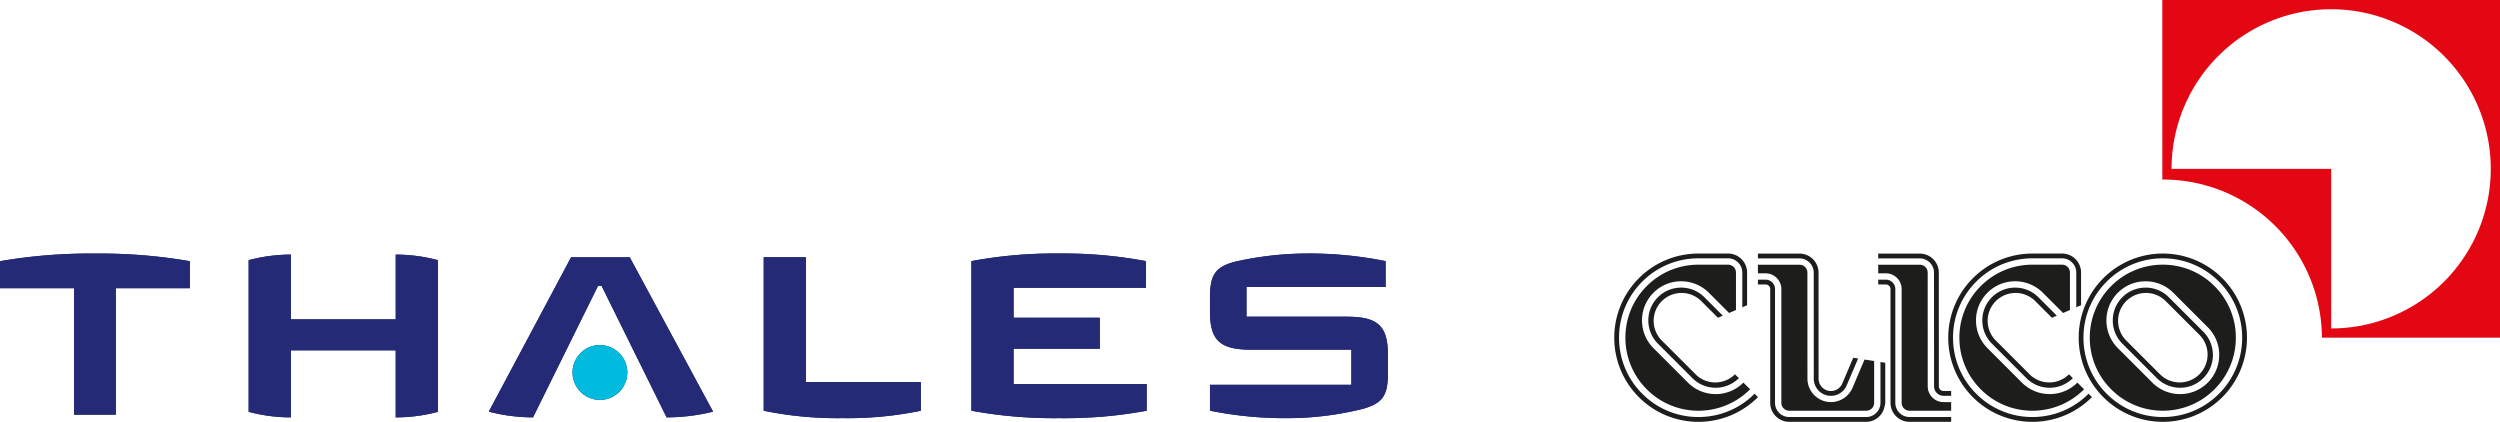 <svg xmlns="http://www.w3.org/2000/svg" width="515.2" height="86.931" viewBox="0 0 515.2 86.931">
  <g id="Group_2348" data-name="Group 2348" transform="translate(-983.705 -30.069)">
    <path id="Path_510" data-name="Path 510" d="M237.594,42.2c0,4.608-1.337,5.967-5,7.076a64.338,64.338,0,0,1-15.222,1.949,77.441,77.441,0,0,1-16.439-1.534v-5.33h29.14v-7.24H209.445c-6.2,0-8.511-1.707-8.511-7.772V26.186c0-4.783,1.412-6.221,5.289-7.224A68.417,68.417,0,0,1,220.685,17.3a79.476,79.476,0,0,1,16.449,1.571V24.2H208.46v6.123h20.626c6.2,0,8.508,1.671,8.508,7.736Z" transform="translate(1032.123 65.011)" fill="#242a75"/>
    <path id="Path_511" data-name="Path 511" d="M200.88,49.7a92.454,92.454,0,0,1-18.009,1.529,93.59,93.59,0,0,1-18.12-1.529V18.868A92.708,92.708,0,0,1,182.8,17.3a91.634,91.634,0,0,1,17.938,1.571v5.5H173.448v6.16h17.768v6.394H173.448V44.2H200.88Z" transform="translate(1019.137 65.011)" fill="#242a75"/>
    <path id="Path_512" data-name="Path 512" d="M165.639,49.5A74.33,74.33,0,0,1,149.5,51.026,75.32,75.32,0,0,1,133.255,49.5V17.861h8.7V43.589h23.686V49.5Z" transform="translate(1007.832 65.213)" fill="#242a75"/>
    <path id="Path_513" data-name="Path 513" d="M137.789,49.686a40.534,40.534,0,0,1-9.577,1.178L114.818,23.772h-.747l-13.39,27.092a36.729,36.729,0,0,1-9.113-1.178l16.958-31.813h12.091Z" transform="translate(992.867 65.218)" fill="#242a75"/>
    <path id="Path_514" data-name="Path 514" d="M115.561,36.824a5.649,5.649,0,1,1-5.668-5.64,5.668,5.668,0,0,1,5.668,5.64" transform="translate(997.426 69.996)" fill="#242a75"/>
    <path id="Path_515" data-name="Path 515" d="M94.154,49.868a33.663,33.663,0,0,1-8.7,1.142V37.189H63.848v13.82a33.634,33.634,0,0,1-8.7-1.142V18.612a33.881,33.881,0,0,1,8.7-1.147V30.8H85.455V17.465a33.91,33.91,0,0,1,8.7,1.147Z" transform="translate(979.797 65.071)" fill="#242a75"/>
    <path id="Path_516" data-name="Path 516" d="M56.568,24.443H41.31v26.07H32.7V24.443H17.443V18.88a109.146,109.146,0,0,1,19.584-1.571A108.675,108.675,0,0,1,56.568,18.88Z" transform="translate(966.262 65.015)" fill="#242a75"/>
    <path id="Path_517" data-name="Path 517" d="M237.594,42.2c0,4.608-1.337,5.967-5,7.076a64.338,64.338,0,0,1-15.222,1.949,77.441,77.441,0,0,1-16.439-1.534v-5.33h29.14v-7.24H209.445c-6.2,0-8.511-1.707-8.511-7.772V26.186c0-4.783,1.412-6.221,5.289-7.224A68.417,68.417,0,0,1,220.685,17.3a79.476,79.476,0,0,1,16.449,1.571V24.2H208.46v6.123h20.626c6.2,0,8.508,1.671,8.508,7.736Z" transform="translate(1032.123 65.011)" fill="#242a75"/>
    <path id="Path_518" data-name="Path 518" d="M200.88,49.7a92.454,92.454,0,0,1-18.009,1.529,93.59,93.59,0,0,1-18.12-1.529V18.868A92.708,92.708,0,0,1,182.8,17.3a91.634,91.634,0,0,1,17.938,1.571v5.5H173.448v6.16h17.768v6.394H173.448V44.2H200.88Z" transform="translate(1019.137 65.011)" fill="#242a75"/>
    <path id="Path_519" data-name="Path 519" d="M165.639,49.5A74.33,74.33,0,0,1,149.5,51.026,75.32,75.32,0,0,1,133.255,49.5V17.861h8.7V43.589h23.686V49.5Z" transform="translate(1007.832 65.213)" fill="#242a75"/>
    <path id="Path_520" data-name="Path 520" d="M137.789,49.686a40.534,40.534,0,0,1-9.577,1.178L114.818,23.772h-.747l-13.39,27.092a36.729,36.729,0,0,1-9.113-1.178l16.958-31.813h12.091Z" transform="translate(992.867 65.218)" fill="#242a75"/>
    <path id="Path_521" data-name="Path 521" d="M115.561,36.824a5.649,5.649,0,1,1-5.668-5.64,5.668,5.668,0,0,1,5.668,5.64" transform="translate(997.426 69.996)" fill="#0bd"/>
    <path id="Path_522" data-name="Path 522" d="M94.154,49.868a33.663,33.663,0,0,1-8.7,1.142V37.189H63.848v13.82a33.634,33.634,0,0,1-8.7-1.142V18.612a33.881,33.881,0,0,1,8.7-1.147V30.8H85.455V17.465a33.91,33.91,0,0,1,8.7,1.147Z" transform="translate(979.797 65.071)" fill="#242a75"/>
    <path id="Path_523" data-name="Path 523" d="M56.568,24.443H41.31v26.07H32.7V24.443H17.443V18.88a109.146,109.146,0,0,1,19.584-1.571A108.675,108.675,0,0,1,56.568,18.88Z" transform="translate(966.262 65.015)" fill="#242a75"/>
    <g id="Group_2347" data-name="Group 2347" transform="translate(18328.998 2801.133)">
      <g id="g20" transform="translate(-16899.682 -2771.064)">
        <path id="path22" d="M4.539,8.83V-24.062H-28.353A32.892,32.892,0,0,1,4.539-56.954,32.891,32.891,0,0,1,37.43-24.062,32.891,32.891,0,0,1,4.539,8.83M-30.256-58.857v37A32.743,32.743,0,0,1,2.636,10.733h36.7v-69.59Z" transform="translate(30.256 58.857)" fill="#e30613"/>
      </g>
      <g id="g24" transform="translate(-16914.629 -2716.521)">
        <path id="path26" d="M3.171,3.171a8.008,8.008,0,0,1-5.706,2.36,8.022,8.022,0,0,1-5.707-2.36l-7.107-7.107a8.04,8.04,0,0,1-2.36-5.71,8.022,8.022,0,0,1,2.36-5.706,8.006,8.006,0,0,1,5.706-2.36,8.022,8.022,0,0,1,5.707,2.36L3.171-8.245a8.007,8.007,0,0,1,2.36,5.707,8.01,8.01,0,0,1-2.36,5.709m1.38-19.9a14.952,14.952,0,0,0-10.64-4.408A14.941,14.941,0,0,0-16.727-16.73,14.941,14.941,0,0,0-21.139-6.092a14.942,14.942,0,0,0,4.411,10.64A14.945,14.945,0,0,0-6.089,8.957,14.956,14.956,0,0,0,4.551,4.548,14.956,14.956,0,0,0,8.96-6.092,14.945,14.945,0,0,0,4.551-16.73" transform="translate(21.139 21.139)" fill="#1d1d1b"/>
      </g>
      <g id="g28" transform="translate(-16941.504 -2716.52)">
        <path id="path30" d="M2.761,0H-3.288A15.3,15.3,0,0,0-6.757.383a14.983,14.983,0,0,0-7.237,4.025A14.942,14.942,0,0,0-18.4,15.047a14.959,14.959,0,0,0,4.408,10.64A14.945,14.945,0,0,0-3.357,30.1a15,15,0,0,0,10.64-4.408l.014-.012L5.918,24.3l-.012.012A8.022,8.022,0,0,1,.2,26.67a8.03,8.03,0,0,1-4.323-1.253A7.846,7.846,0,0,1-5.51,24.31L-12.617,17.2a8.044,8.044,0,0,1-2.36-5.712,8.027,8.027,0,0,1,2.36-5.706,8.026,8.026,0,0,1,5.709-2.36A8.062,8.062,0,0,1-2.591,4.672,8.124,8.124,0,0,1-1.2,5.785L2.969,9.955l1.415-.61V1.624A1.626,1.626,0,0,0,2.761,0" transform="translate(18.403)" fill="#1d1d1b"/>
      </g>
      <g id="g32" transform="translate(-17010.332 -2716.52)">
        <path id="path34" d="M2.761,0H-3.287A15.353,15.353,0,0,0-6.758.383a14.978,14.978,0,0,0-7.236,4.025A14.942,14.942,0,0,0-18.4,15.047a14.954,14.954,0,0,0,4.408,10.64A14.954,14.954,0,0,0-3.356,30.1a15.006,15.006,0,0,0,10.64-4.408l.012-.014L5.918,24.3l-.012.014A8.022,8.022,0,0,1,.2,26.67a8.026,8.026,0,0,1-4.323-1.253,8.132,8.132,0,0,1-1.385-1.106l-7.11-7.109a8.044,8.044,0,0,1-2.36-5.712,8.022,8.022,0,0,1,2.36-5.706,8.022,8.022,0,0,1,5.706-2.36A8.078,8.078,0,0,1-2.589,4.672,8.025,8.025,0,0,1-1.2,5.788L2.966,9.956l1.42-.613V1.624A1.627,1.627,0,0,0,2.761,0" transform="translate(18.403 0)" fill="#1d1d1b"/>
      </g>
      <g id="g36" transform="translate(-16958.232 -2716.508)">
        <path id="path38" d="M1.331,3.27,1.322-20.17A1.629,1.629,0,0,0-.3-21.8H-8.875v1.774h1.581a3.248,3.248,0,0,1,3.246,3.246V6.66A1.627,1.627,0,0,0-2.424,8.286l8.582,0V6.513H4.577A3.248,3.248,0,0,1,1.331,3.27" transform="translate(8.875 21.797)" fill="#1d1d1b"/>
      </g>
      <g id="g40" transform="translate(-16983.02 -2716.507)">
        <path id="path42" d="M.63.655V24.092a1.629,1.629,0,0,0,1.625,1.627l15.872,0a1.628,1.628,0,0,0,1.627-1.624V15.481l-1.978-.31-2.467,5.8a4.838,4.838,0,0,1-9.3-1.86L6-2.739A1.629,1.629,0,0,0,4.371-4.364H-4.2v1.773h1.581A3.249,3.249,0,0,1,.63.655" transform="translate(4.197 4.364)" fill="#1d1d1b"/>
      </g>
      <g id="g44" transform="translate(-16909.895 -2711.79)">
        <path id="path46" d="M2.33,2.329c-.117.117-.236.225-.362.331-.049.041-.1.083-.149.121a5.753,5.753,0,0,1-7.109,0c-.049-.038-.394-.336-.509-.452l-6.949-6.948a5.747,5.747,0,0,1,0-8.128,5.751,5.751,0,0,1,8.131,0L2.33-5.8a5.747,5.747,0,0,1,0,8.128m.8-8.769-7.107-7.107a6.717,6.717,0,0,0-4.784-1.978,6.717,6.717,0,0,0-4.784,1.978,6.719,6.719,0,0,0-1.981,4.784,6.726,6.726,0,0,0,1.981,4.787l7.106,7.107A6.729,6.729,0,0,0-1.654,5.109,6.708,6.708,0,0,0,3.128,3.131a6.718,6.718,0,0,0,1.98-4.786A6.718,6.718,0,0,0,3.128-6.44" transform="translate(15.528 15.525)" fill="#1d1d1b"/>
      </g>
      <g id="g48" transform="translate(-16916.918 -2718.813)">
        <path id="path50" d="M3.77,3.77A16.238,16.238,0,0,1-7.793,8.559,16.234,16.234,0,0,1-19.353,3.77a16.234,16.234,0,0,1-4.79-11.562,16.23,16.23,0,0,1,4.79-11.56,16.235,16.235,0,0,1,11.56-4.79A16.24,16.24,0,0,1,3.77-19.351,16.235,16.235,0,0,1,8.559-7.791,16.239,16.239,0,0,1,3.77,3.77m.7-23.821a17.337,17.337,0,0,0-24.521,0,17.337,17.337,0,0,0,0,24.521,17.339,17.339,0,0,0,24.521,0,17.337,17.337,0,0,0,0-24.521" transform="translate(25.132 25.13)" fill="#1d1d1b"/>
      </g>
      <g id="g52" transform="translate(-16943.801 -2718.815)">
        <path id="path54" d="M3.77,3.77A16.235,16.235,0,0,1-7.724,8.559h-.067A16.237,16.237,0,0,1-19.353,3.77,16.239,16.239,0,0,1-24.141-7.791a16.235,16.235,0,0,1,4.789-11.56,16.238,16.238,0,0,1,7.869-4.373,16.481,16.481,0,0,1,3.692-.417h6.117a2.928,2.928,0,0,1,2.927,2.926v7.161l.343-.15.646-.279v-6.731a3.915,3.915,0,0,0-3.916-3.916H-7.791a17.368,17.368,0,0,0-6.851,1.408,17.247,17.247,0,0,0-5.411,3.674,17.339,17.339,0,0,0,0,24.521A17.3,17.3,0,0,0-7.724,9.55,17.276,17.276,0,0,0,4.47,4.471a.145.145,0,0,0,.015-.015l-.7-.7Z" transform="translate(25.132 25.132)" fill="#1d1d1b"/>
      </g>
      <g id="g56" transform="translate(-16936.775 -2711.79)">
        <path id="path58" d="M1.355.3a5.9,5.9,0,0,1,.523.462L5.317,4.2l1.006-.434-3.8-3.8A6.868,6.868,0,0,0,1.355-.969,6.729,6.729,0,0,0-2.267-2.015,6.719,6.719,0,0,0-7.051-.037a6.714,6.714,0,0,0-1.98,4.783,6.728,6.728,0,0,0,1.98,4.789L.056,16.642a6.893,6.893,0,0,0,1.164.934,6.791,6.791,0,0,0,8.409-.934l-.8-.8A5.748,5.748,0,0,1,1.22,16.3,5.883,5.883,0,0,1,.7,15.84L-6.251,8.892a5.747,5.747,0,0,1,0-8.128A5.749,5.749,0,0,1,1.355.3" transform="translate(9.031 2.015)" fill="#1d1d1b"/>
      </g>
      <g id="g60" transform="translate(-17012.627 -2718.815)">
        <path id="path62" d="M3.77,3.77A16.238,16.238,0,0,1-7.724,8.559h-.069A16.234,16.234,0,0,1-19.353,3.77a16.234,16.234,0,0,1-4.79-11.562,16.23,16.23,0,0,1,4.79-11.56,16.236,16.236,0,0,1,7.866-4.373,16.545,16.545,0,0,1,3.694-.417h6.117a2.931,2.931,0,0,1,2.93,2.926v7.161l.989-.429v-6.731a3.918,3.918,0,0,0-3.919-3.916H-7.793a17.373,17.373,0,0,0-6.851,1.408,17.276,17.276,0,0,0-5.41,3.674,17.337,17.337,0,0,0,0,24.521A17.3,17.3,0,0,0-7.724,9.55,17.29,17.29,0,0,0,4.471,4.471a.107.107,0,0,1,.012-.015l-.7-.7Z" transform="translate(25.133 25.132)" fill="#1d1d1b"/>
      </g>
      <g id="g64" transform="translate(-17005.605 -2711.79)">
        <path id="path66" d="M1.355.3a5.9,5.9,0,0,1,.523.462L5.316,4.2l1.006-.434-3.8-3.8A6.8,6.8,0,0,0,1.355-.969,6.738,6.738,0,0,0-2.268-2.015,6.719,6.719,0,0,0-7.052-.037a6.72,6.72,0,0,0-1.98,4.783,6.734,6.734,0,0,0,1.98,4.789L.055,16.642a6.954,6.954,0,0,0,1.164.934,6.788,6.788,0,0,0,8.407-.934l-.8-.8a5.745,5.745,0,0,1-7.605.462A5.45,5.45,0,0,1,.7,15.84L-6.25,8.892a5.747,5.747,0,0,1,0-8.128A5.749,5.749,0,0,1,1.355.3" transform="translate(9.032 2.015)" fill="#1d1d1b"/>
      </g>
      <g id="g68" transform="translate(-16958.23 -2718.801)">
        <path id="path70" d="M1.63,3.569,1.621-19.868A3.92,3.92,0,0,0-2.3-23.789h-8.57v.991H-2.3a2.933,2.933,0,0,1,2.929,2.93L.64,3.569A1.946,1.946,0,0,0,2.584,5.512H4.165V4.521H2.584a.952.952,0,0,1-.954-.952" transform="translate(10.868 23.789)" fill="#1d1d1b"/>
      </g>
      <g id="g72" transform="translate(-16958.23 -2713.434)">
        <path id="path74" d="M1.117,3.693H-.993A2.929,2.929,0,0,1-3.92.766V-22.673a1.947,1.947,0,0,0-1.943-1.944H-7.444v.991h1.581a.953.953,0,0,1,.952.954V.766A3.918,3.918,0,0,0-.993,4.684H7.589V3.693H1.146Z" transform="translate(7.444 24.617)" fill="#1d1d1b"/>
      </g>
      <g id="g76" transform="translate(-16983.02 -2718.801)">
        <path id="path78" d="M1.5.511l.011,21.8v.046a3.532,3.532,0,0,0,6.8,1.352l2.34-5.5-1.007-.158L7.4,23.326a2.544,2.544,0,0,1-4.9-.968c0-.021,0-.041,0-.063v-.009L2.491.511A3.921,3.921,0,0,0-1.429-3.409H-10v.991h8.57A2.932,2.932,0,0,1,1.5.511" transform="translate(9.999 3.409)" fill="#1d1d1b"/>
      </g>
      <g id="g80" transform="translate(-16983.021 -2713.433)">
        <path id="path82" d="M3.294,2.214v8.407A2.932,2.932,0,0,1,.366,13.55H-15.508a2.932,2.932,0,0,1-2.929-2.929V-12.817a1.945,1.945,0,0,0-1.943-1.943H-21.96v.989h1.581a.954.954,0,0,1,.954.954V10.622a3.917,3.917,0,0,0,3.918,3.918H.366a3.862,3.862,0,0,0,3.769-3.183,3.67,3.67,0,0,0,.149-.734V2.369l-.222-.035Z" transform="translate(21.96 14.76)" fill="#1d1d1b"/>
      </g>
    </g>
  </g>
</svg>
